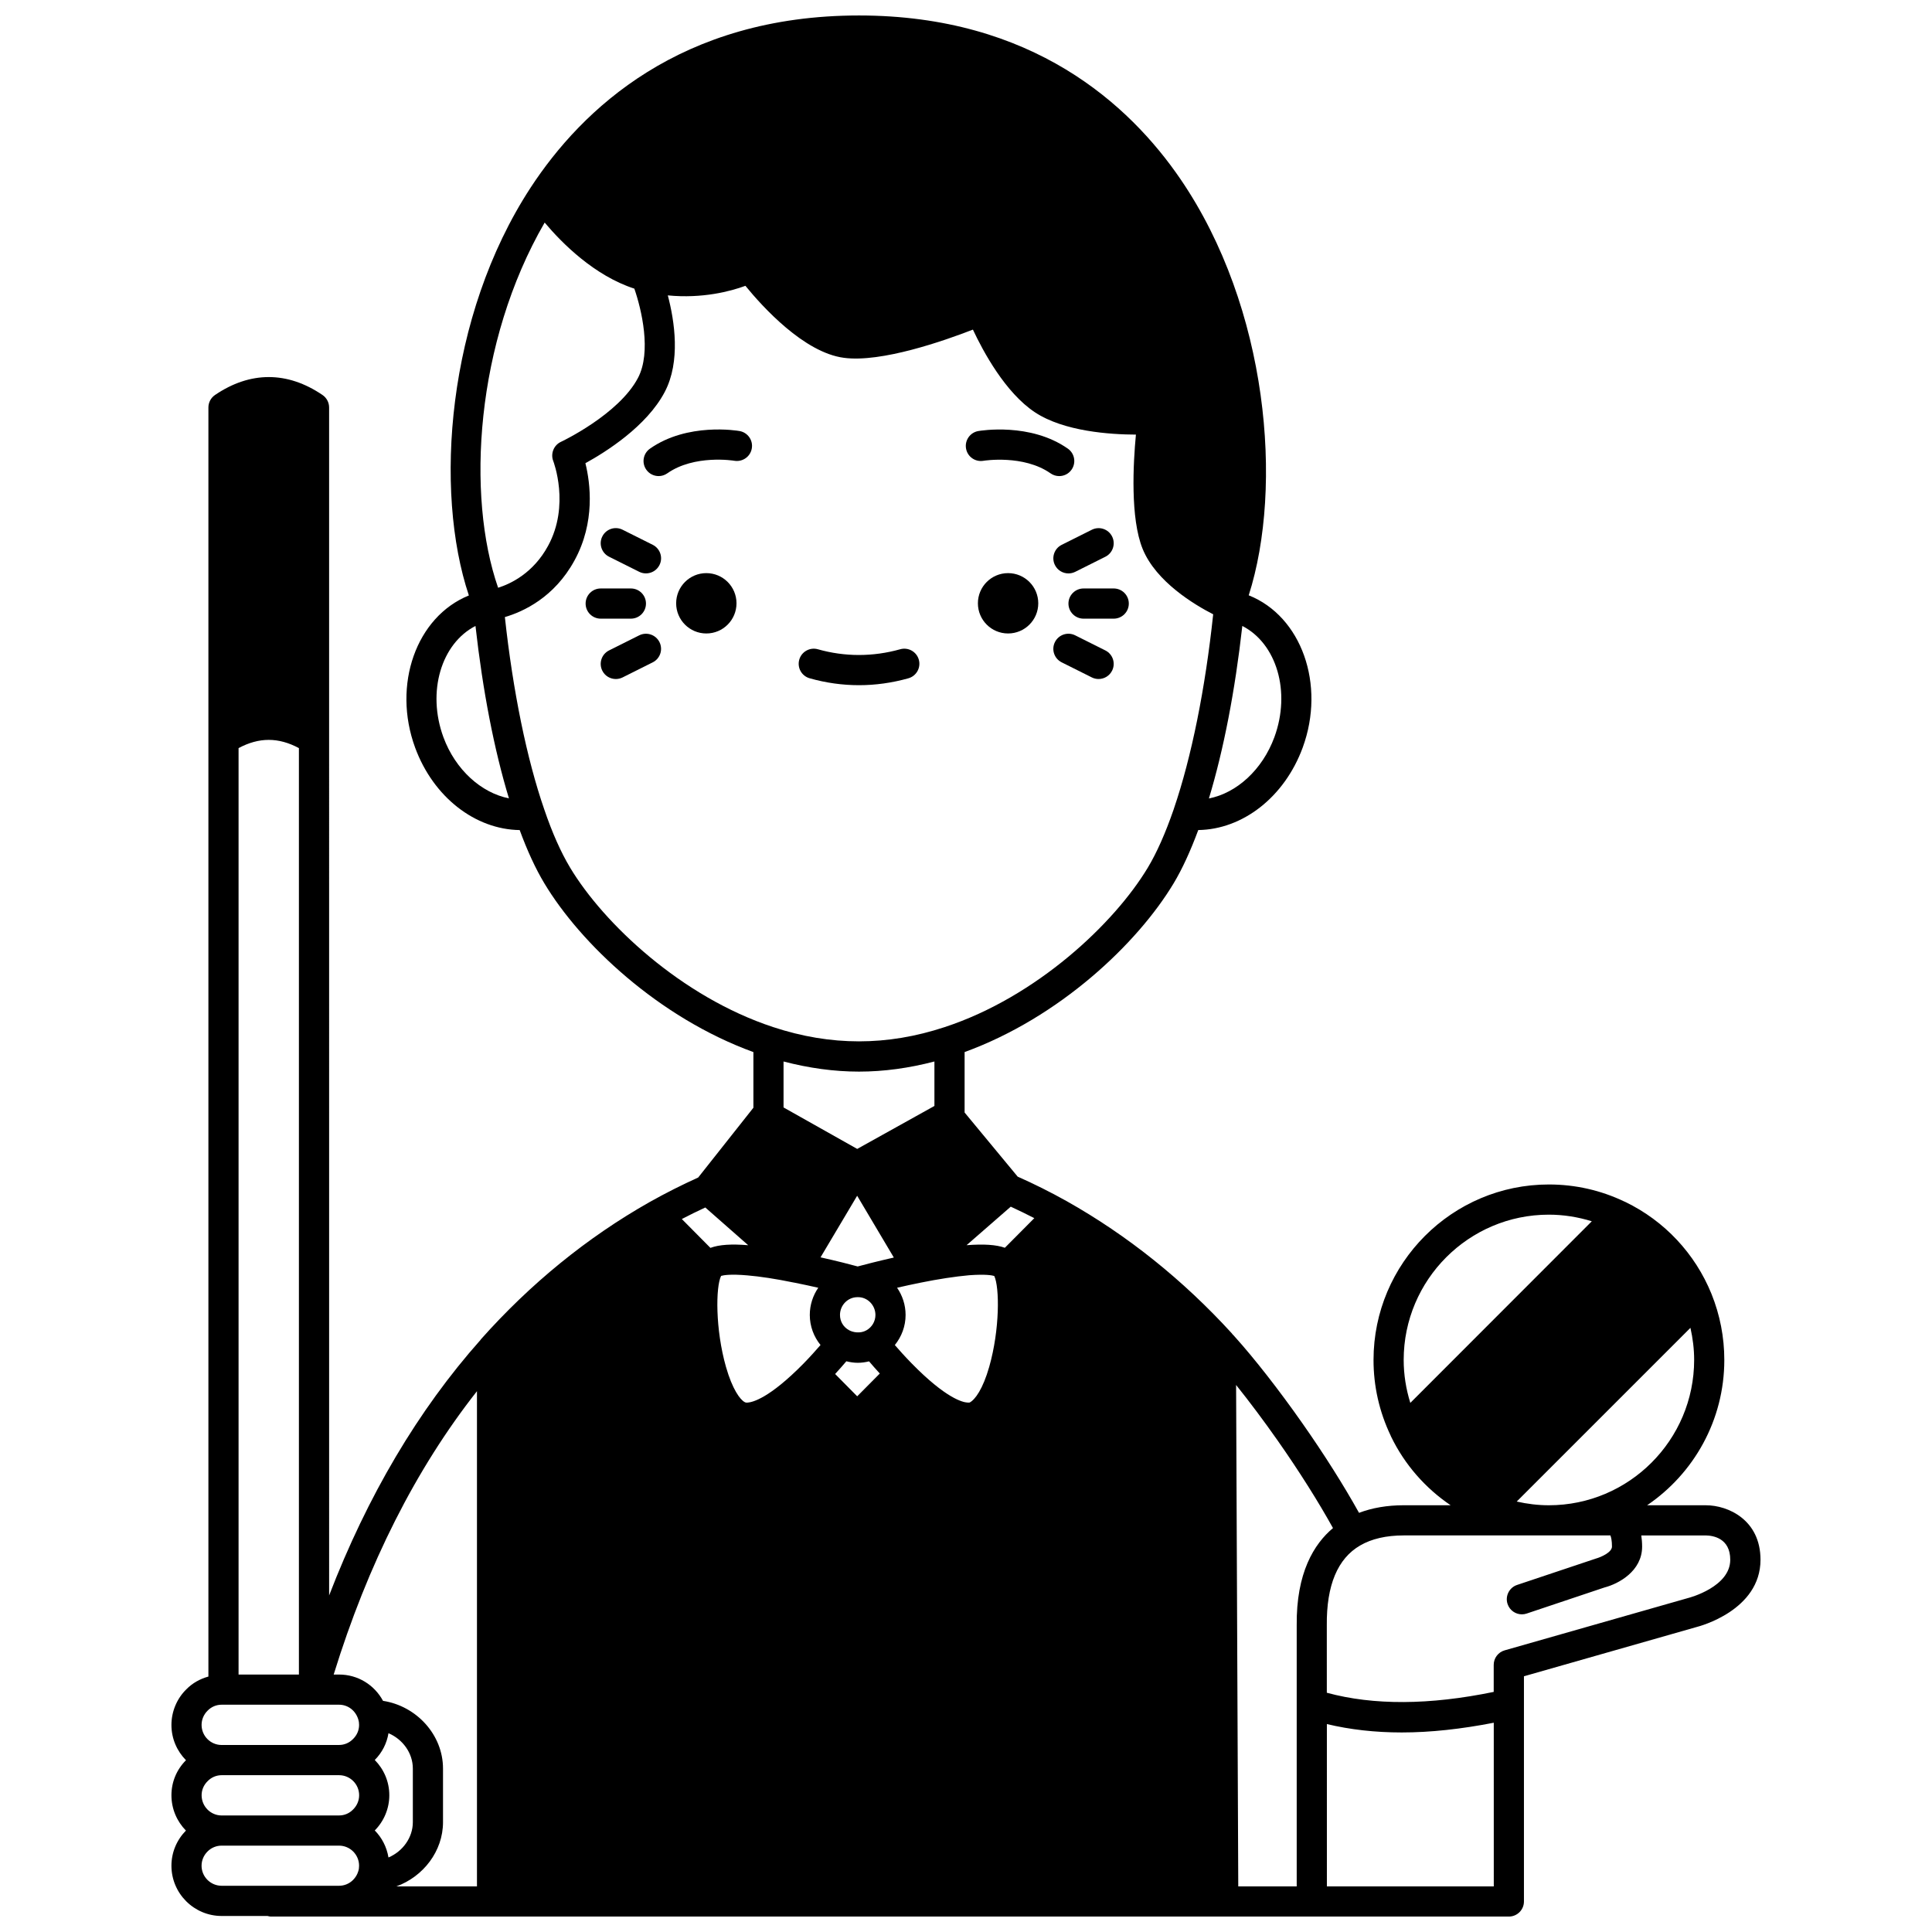 <?xml version="1.0" encoding="UTF-8"?>
<!-- Uploaded to: SVG Repo, www.svgrepo.com, Generator: SVG Repo Mixer Tools -->
<svg width="800px" height="800px" version="1.1" viewBox="144 144 512 512" xmlns="http://www.w3.org/2000/svg">
 <defs>
  <clipPath id="a">
   <path d="m189 148.09h422v503.81h-422z"/>
  </clipPath>
 </defs>
 <path d="m419.15 303.88c0 4.418-3.582 7.996-8 7.996-4.414 0-7.996-3.578-7.996-7.996s3.582-7.996 7.996-7.996c4.418 0 8 3.578 8 7.996"/>
 <path d="m339.18 303.88c0 4.418-3.578 7.996-7.996 7.996-4.414 0-7.996-3.578-7.996-7.996s3.582-7.996 7.996-7.996c4.418 0 7.996 3.578 7.996 7.996"/>
 <path d="m404.65 266.11c0.094-0.02 10.598-1.691 17.758 3.332 0.699 0.492 1.5 0.727 2.293 0.727 1.258 0 2.5-0.59 3.273-1.699 1.266-1.809 0.832-4.301-0.977-5.57-9.953-6.988-23.184-4.762-23.742-4.668-2.172 0.383-3.625 2.453-3.246 4.629 0.379 2.18 2.426 3.625 4.641 3.25z"/>
 <path d="m339.99 258.23c-0.551-0.102-13.785-2.324-23.742 4.668-1.809 1.266-2.246 3.762-0.977 5.57 0.777 1.109 2.016 1.699 3.273 1.699 0.793 0 1.59-0.234 2.293-0.727 7.191-5.051 17.637-3.359 17.773-3.332 2.172 0.363 4.242-1.078 4.621-3.246 0.395-2.176-1.066-4.246-3.242-4.633z"/>
 <path d="m358.57 323.75c4.277 1.215 8.684 1.832 13.082 1.832 4.359 0 8.754-0.617 13.078-1.828 2.125-0.598 3.367-2.809 2.766-4.93-0.598-2.125-2.797-3.363-4.93-2.766-7.266 2.039-14.711 2.019-21.82 0.004-2.109-0.605-4.336 0.629-4.934 2.754-0.602 2.125 0.629 4.336 2.758 4.934z"/>
 <path d="m315.19 303.95c0-2.207-1.789-4-4-4h-7.996c-2.211 0-4 1.793-4 4s1.789 4 4 4h7.996c2.211 0 4-1.793 4-4z"/>
 <path d="m316.98 288.38-7.996-4c-1.98-0.992-4.375-0.188-5.367 1.789-0.988 1.977-0.188 4.379 1.789 5.367l7.996 4c0.574 0.289 1.184 0.418 1.785 0.418 1.469 0 2.879-0.809 3.582-2.211 0.992-1.973 0.191-4.371-1.789-5.363z"/>
 <path d="m313.4 312.37-7.996 4c-1.977 0.988-2.773 3.391-1.789 5.367 0.703 1.402 2.109 2.211 3.582 2.211 0.602 0 1.211-0.137 1.785-0.418l7.996-4c1.977-0.988 2.773-3.391 1.789-5.367-0.988-1.977-3.394-2.777-5.367-1.793z"/>
 <path d="m427.15 303.95c0 2.207 1.789 4 4 4h7.996c2.211 0 4-1.793 4-4s-1.789-4-4-4h-7.996c-2.211 0.004-4 1.793-4 4z"/>
 <path d="m423.57 293.75c0.703 1.402 2.109 2.211 3.582 2.211 0.602 0 1.211-0.137 1.785-0.418l7.996-4c1.977-0.988 2.773-3.391 1.789-5.367-0.992-1.977-3.387-2.777-5.367-1.789l-7.996 4c-1.977 0.988-2.777 3.387-1.789 5.363z"/>
 <path d="m436.93 316.37-7.996-4c-1.977-0.988-4.375-0.188-5.367 1.789-0.988 1.977-0.188 4.379 1.789 5.367l7.996 4c0.574 0.289 1.184 0.418 1.785 0.418 1.469 0 2.879-0.809 3.582-2.211 0.988-1.973 0.188-4.371-1.789-5.363z"/>
 <g clip-path="url(#a)">
  <path d="m596.12 542.91h-15.621c12.336-8.367 20.461-22.508 20.461-38.504 0-6.027-1.145-11.922-3.406-17.531l-0.004-0.004c0-0.004-0.004-0.008-0.004-0.012-4.344-10.66-12.434-19.297-22.789-24.316-0.066-0.031-0.141-0.051-0.207-0.09-0.023-0.012-0.047-0.02-0.07-0.031-6.262-2.992-12.992-4.523-20.02-4.523-25.617 0-46.461 20.859-46.461 46.504 0 6.984 1.531 13.711 4.527 20.016 0.012 0.027 0.023 0.055 0.035 0.082 0.031 0.062 0.051 0.137 0.082 0.199 3.602 7.43 9.074 13.66 15.785 18.207h-12.391c-4.43 0-8.402 0.688-11.879 2.012-3.992-7.18-9.191-15.441-15.039-23.773-6.152-8.777-12.707-17.16-17.871-22.887-0.215-0.262-0.449-0.492-0.688-0.738-0.031-0.039-0.039-0.09-0.074-0.129-12.977-14.219-27.707-26.012-43.781-35.062-4.406-2.465-8.77-4.629-13.008-6.508l-14.066-16.992v-16.023c25.184-9.164 45.855-28.812 55.406-44.734 2.273-3.785 4.457-8.555 6.516-14.102 11.766-0.16 22.848-8.727 27.672-21.844 6.129-16.695-0.32-34.801-14.301-40.363 9.199-28.758 5.211-76.215-18.09-110.3-13.516-19.785-39.27-43.363-85.191-43.363-47.273 0-73.418 24.816-87.035 45.641-22.273 34.125-25.613 80.402-16.352 108.06-13.949 5.656-20.34 23.699-14.242 40.332 4.828 13.117 15.918 21.68 27.707 21.844 2.004 5.445 4.188 10.207 6.531 14.102 9.547 15.922 30.219 35.57 55.406 44.734v14.746l-14.633 18.496c-4.246 1.918-8.582 4.094-12.93 6.535-16.516 9.359-31.543 21.598-44.68 36.371-0.031 0.035-0.039 0.082-0.07 0.125-16.547 18.613-29.969 41.367-40.125 67.719l-0.004-314.82c0-1.324-0.656-2.562-1.75-3.309-9.316-6.332-19.172-6.332-28.488 0-1.094 0.746-1.75 1.988-1.75 3.309v336.32c-2.203 0.609-4.227 1.723-5.828 3.363-2.523 2.461-3.969 5.906-3.969 9.461 0 3.644 1.477 6.941 3.856 9.348-2.481 2.481-3.856 5.766-3.856 9.285 0 3.648 1.473 6.945 3.84 9.359-2.469 2.523-3.84 5.816-3.84 9.316 0 7.34 5.973 13.316 13.316 13.316h12.164c0.262 0.055 0.512 0.156 0.789 0.156h328.16c2.211 0 4-1.793 4-4v-59.68l45.746-13.051c0.691-0.172 16.945-4.391 16.945-17.832 0-10.594-8.633-14.434-14.434-14.434zm-41.664 0c-2.883 0-5.727-0.355-8.512-0.984l46.039-46.035c0.629 2.785 0.984 5.629 0.984 8.512-0.008 21.234-17.281 38.508-38.512 38.508zm0-77.012c3.93 0 7.734 0.625 11.387 1.754l-48.094 48.129c-1.137-3.672-1.758-7.469-1.758-11.379 0-21.23 17.254-38.504 38.465-38.504zm-57.203 83.059c-5.004 4.195-9.758 11.816-9.613 25.812v69.141h-15.488l-0.574-132.88c3.551 4.43 7.336 9.484 10.996 14.699 5.734 8.176 10.816 16.254 14.68 23.223zm-1.617 51.938c6.137 1.469 12.754 2.223 19.848 2.223 7.598 0 15.758-0.895 24.379-2.578l0.004 43.371h-44.23zm-292.89 24.223c-2.93 0-5.316-2.402-5.316-5.359 0-1.406 0.551-2.719 1.621-3.762 0.98-1 2.293-1.555 3.699-1.555h31.109c2.93 0 5.316 2.387 5.316 5.316 0 1.41-0.566 2.769-1.625 3.801-0.977 1-2.289 1.555-3.695 1.555zm50.66-12.434v14.195c0 4.129-2.699 7.773-6.457 9.371-0.461-2.766-1.742-5.254-3.633-7.164 2.441-2.445 3.856-5.828 3.856-9.324 0-3.644-1.477-6.941-3.856-9.348 1.957-1.961 3.191-4.418 3.637-7.098 3.754 1.598 6.453 5.238 6.453 9.367zm7.996 14.191v-14.195c0-8.969-7.055-16.59-15.898-17.938-2.297-4.246-6.672-6.973-11.652-6.973h-1.426c9.043-29.281 21.762-54.504 37.973-75.09v131.23h-21.34c7.098-2.594 12.344-9.309 12.344-17.035zm-54.18-284.62c5.414-2.906 10.578-2.906 15.992 0v245.52h-15.992zm123.69 121.74 11.371 10c-4.434-0.359-7.66-0.168-10.016 0.703l-7.578-7.644c2.086-1.086 4.156-2.102 6.223-3.059zm40.727-36.008c6.582 0 13.281-0.926 19.992-2.684v11.785l-20.461 11.387-19.523-10.992v-12.18c6.711 1.754 13.414 2.684 19.992 2.684zm46.465 38.832-7.805 7.852c-2.32-0.82-5.559-1.027-10.098-0.688-0.02 0-0.039 0.004-0.055 0.008l11.715-10.211c2.051 0.941 4.129 1.953 6.242 3.039zm-46.949-5.934 9.719 16.375c-4.297 0.977-7.836 1.891-9.582 2.363-1.844-0.508-5.477-1.445-9.84-2.414zm0.125 26.879c2.57-0.082 4.723 2.102 4.719 4.719 0 1.68-0.914 3.242-2.406 4.074-1.617 0.914-3.59 0.531-4.617-0.059-1.484-0.82-2.371-2.32-2.371-4.016 0-2.598 2.078-4.719 4.633-4.719h0.043zm-2.988 16.988c0.992 0.246 2.004 0.402 3.027 0.402s2.019-0.145 2.992-0.383c0.758 0.895 1.719 1.996 2.844 3.227l-5.988 6.035-5.848-5.91c1.18-1.289 2.184-2.438 2.973-3.371zm39.195-22.609c1.414 2.926 1.5 14.164-1.34 24.102-1.68 5.871-3.746 8.699-5.172 9.43-0.035 0.012-0.215 0.055-0.676 0.008-1.148-0.078-5.602-1.062-14.73-10.406-1.754-1.793-3.246-3.457-4.43-4.828 1.809-2.223 2.852-5.023 2.852-7.969 0-2.68-0.84-5.156-2.254-7.215 1.926-0.445 4.019-0.902 6.215-1.344 4.648-0.949 9.25-1.648 12.895-1.973 4.348-0.312 6.059 0.016 6.641 0.195zm-53.164 1.738c0.078 0.016 0.164 0.031 0.25 0.043 2.207 0.438 4.328 0.898 6.277 1.344-1.41 2.051-2.246 4.531-2.246 7.211 0 2.957 1.047 5.758 2.844 7.961-1.203 1.391-2.758 3.125-4.535 4.949-9.066 9.203-13.477 10.207-14.727 10.305-0.395 0.043-0.613-0.004-0.812-0.113-1.246-0.633-3.293-3.445-4.969-9.297-2.859-9.988-2.75-21.312-1.305-24.16 0.625-0.188 2.477-0.527 6.941-0.137 3.348 0.277 7.594 0.93 12.281 1.895zm127.4-144.52c-3.188 8.66-10.008 14.805-17.348 16.238 3.906-12.91 6.922-28.523 8.852-45.715 9.07 4.644 12.922 17.41 8.496 29.477zm-193.38-136.38c4.609 5.492 13.172 14.07 23.766 17.512 1.906 5.5 4.586 16.785 0.965 23.652-5.086 9.691-20.27 16.883-20.422 16.949-1.914 0.895-2.797 3.141-2.027 5.102 0.047 0.117 4.496 11.723-1.395 22.484-3.914 7.191-9.848 10.012-13.223 11.082-8.469-24.352-6.055-65.035 12.336-96.781zm-26.836 136.38c-4.418-12.051-0.562-24.816 8.5-29.477 1.934 17.223 4.957 32.832 8.867 45.688-7.328-1.453-14.18-7.562-17.367-16.211zm33.582 34.578c-2.449-4.078-4.75-9.25-6.844-15.402-4.648-13.418-8.32-31.434-10.449-51.008 4.863-1.422 13.105-5.191 18.453-15.012 5.559-10.148 4.191-20.508 2.887-25.766 5.375-2.949 16.234-9.766 21.02-18.871 4.266-8.094 2.606-18.816 0.82-25.602 9.145 0.895 16.605-1.074 20.566-2.535 4.484 5.508 15.516 17.703 26.117 19.082 9.914 1.324 26.625-4.539 34.172-7.477 2.699 5.766 8.586 16.723 16.453 21.922 7.707 5.09 20.012 5.887 26.746 5.902-0.719 7.582-1.531 22.172 1.785 30.301 3.562 8.727 13.781 14.812 18.691 17.32-2.09 19.684-5.75 37.871-10.402 51.48-0.012 0.027-0.016 0.055-0.027 0.082-0.02 0.059-0.039 0.129-0.059 0.188-2.168 6.273-4.469 11.457-6.844 15.402-8.844 14.738-29.449 34.238-53.805 42.242-15.281 5.043-30.188 5.043-45.48 0-24.352-8.008-44.957-27.512-53.801-42.25zm-96.051 223.38c0.98-1 2.293-1.555 3.699-1.555h24.223 0.016 0.012 6.856c2.359 0 4.402 1.535 5.121 3.945 0.129 0.383 0.195 0.867 0.195 1.41 0 1.406-0.551 2.719-1.625 3.762-0.977 1-2.289 1.555-3.695 1.555l-31.102 0.004c-2.93 0-5.316-2.387-5.316-5.316-0.004-1.414 0.566-2.777 1.617-3.805zm-1.621 41.109c0-1.406 0.562-2.746 1.586-3.769 1-1 2.324-1.547 3.731-1.547h31.109c2.93 0 5.316 2.387 5.316 5.316 0 0.539-0.066 1.027-0.195 1.41-0.016 0.043-0.031 0.09-0.043 0.137-0.238 0.801-0.715 1.586-1.352 2.227-1 1-2.324 1.547-3.731 1.547h-31.102c-2.934-0.004-5.32-2.391-5.32-5.32zm394.11-70.984-48.777 13.914c-1.719 0.488-2.902 2.059-2.902 3.844v7.168c-17.023 3.512-31.863 3.586-44.227 0.223l-0.004-17.859c-0.109-10.602 2.863-17.723 8.852-21.176 3.019-1.762 6.902-2.656 11.543-2.656h54.758c0.188 0.445 0.418 1.355 0.418 2.957 0 1.531-2.918 2.805-4.231 3.168l-20.91 6.996c-2.09 0.699-3.227 2.969-2.523 5.062 0.559 1.672 2.121 2.731 3.789 2.731 0.418 0 0.848-0.066 1.266-0.207l20.645-6.918c3.699-0.957 9.957-4.312 9.957-10.828 0-1.105-0.094-2.066-0.223-2.957h17.102c1.945 0.035 6.473 0.734 6.473 6.438 0.012 7.191-10.777 10.043-11.004 10.102z"/>
 </g>
</svg>